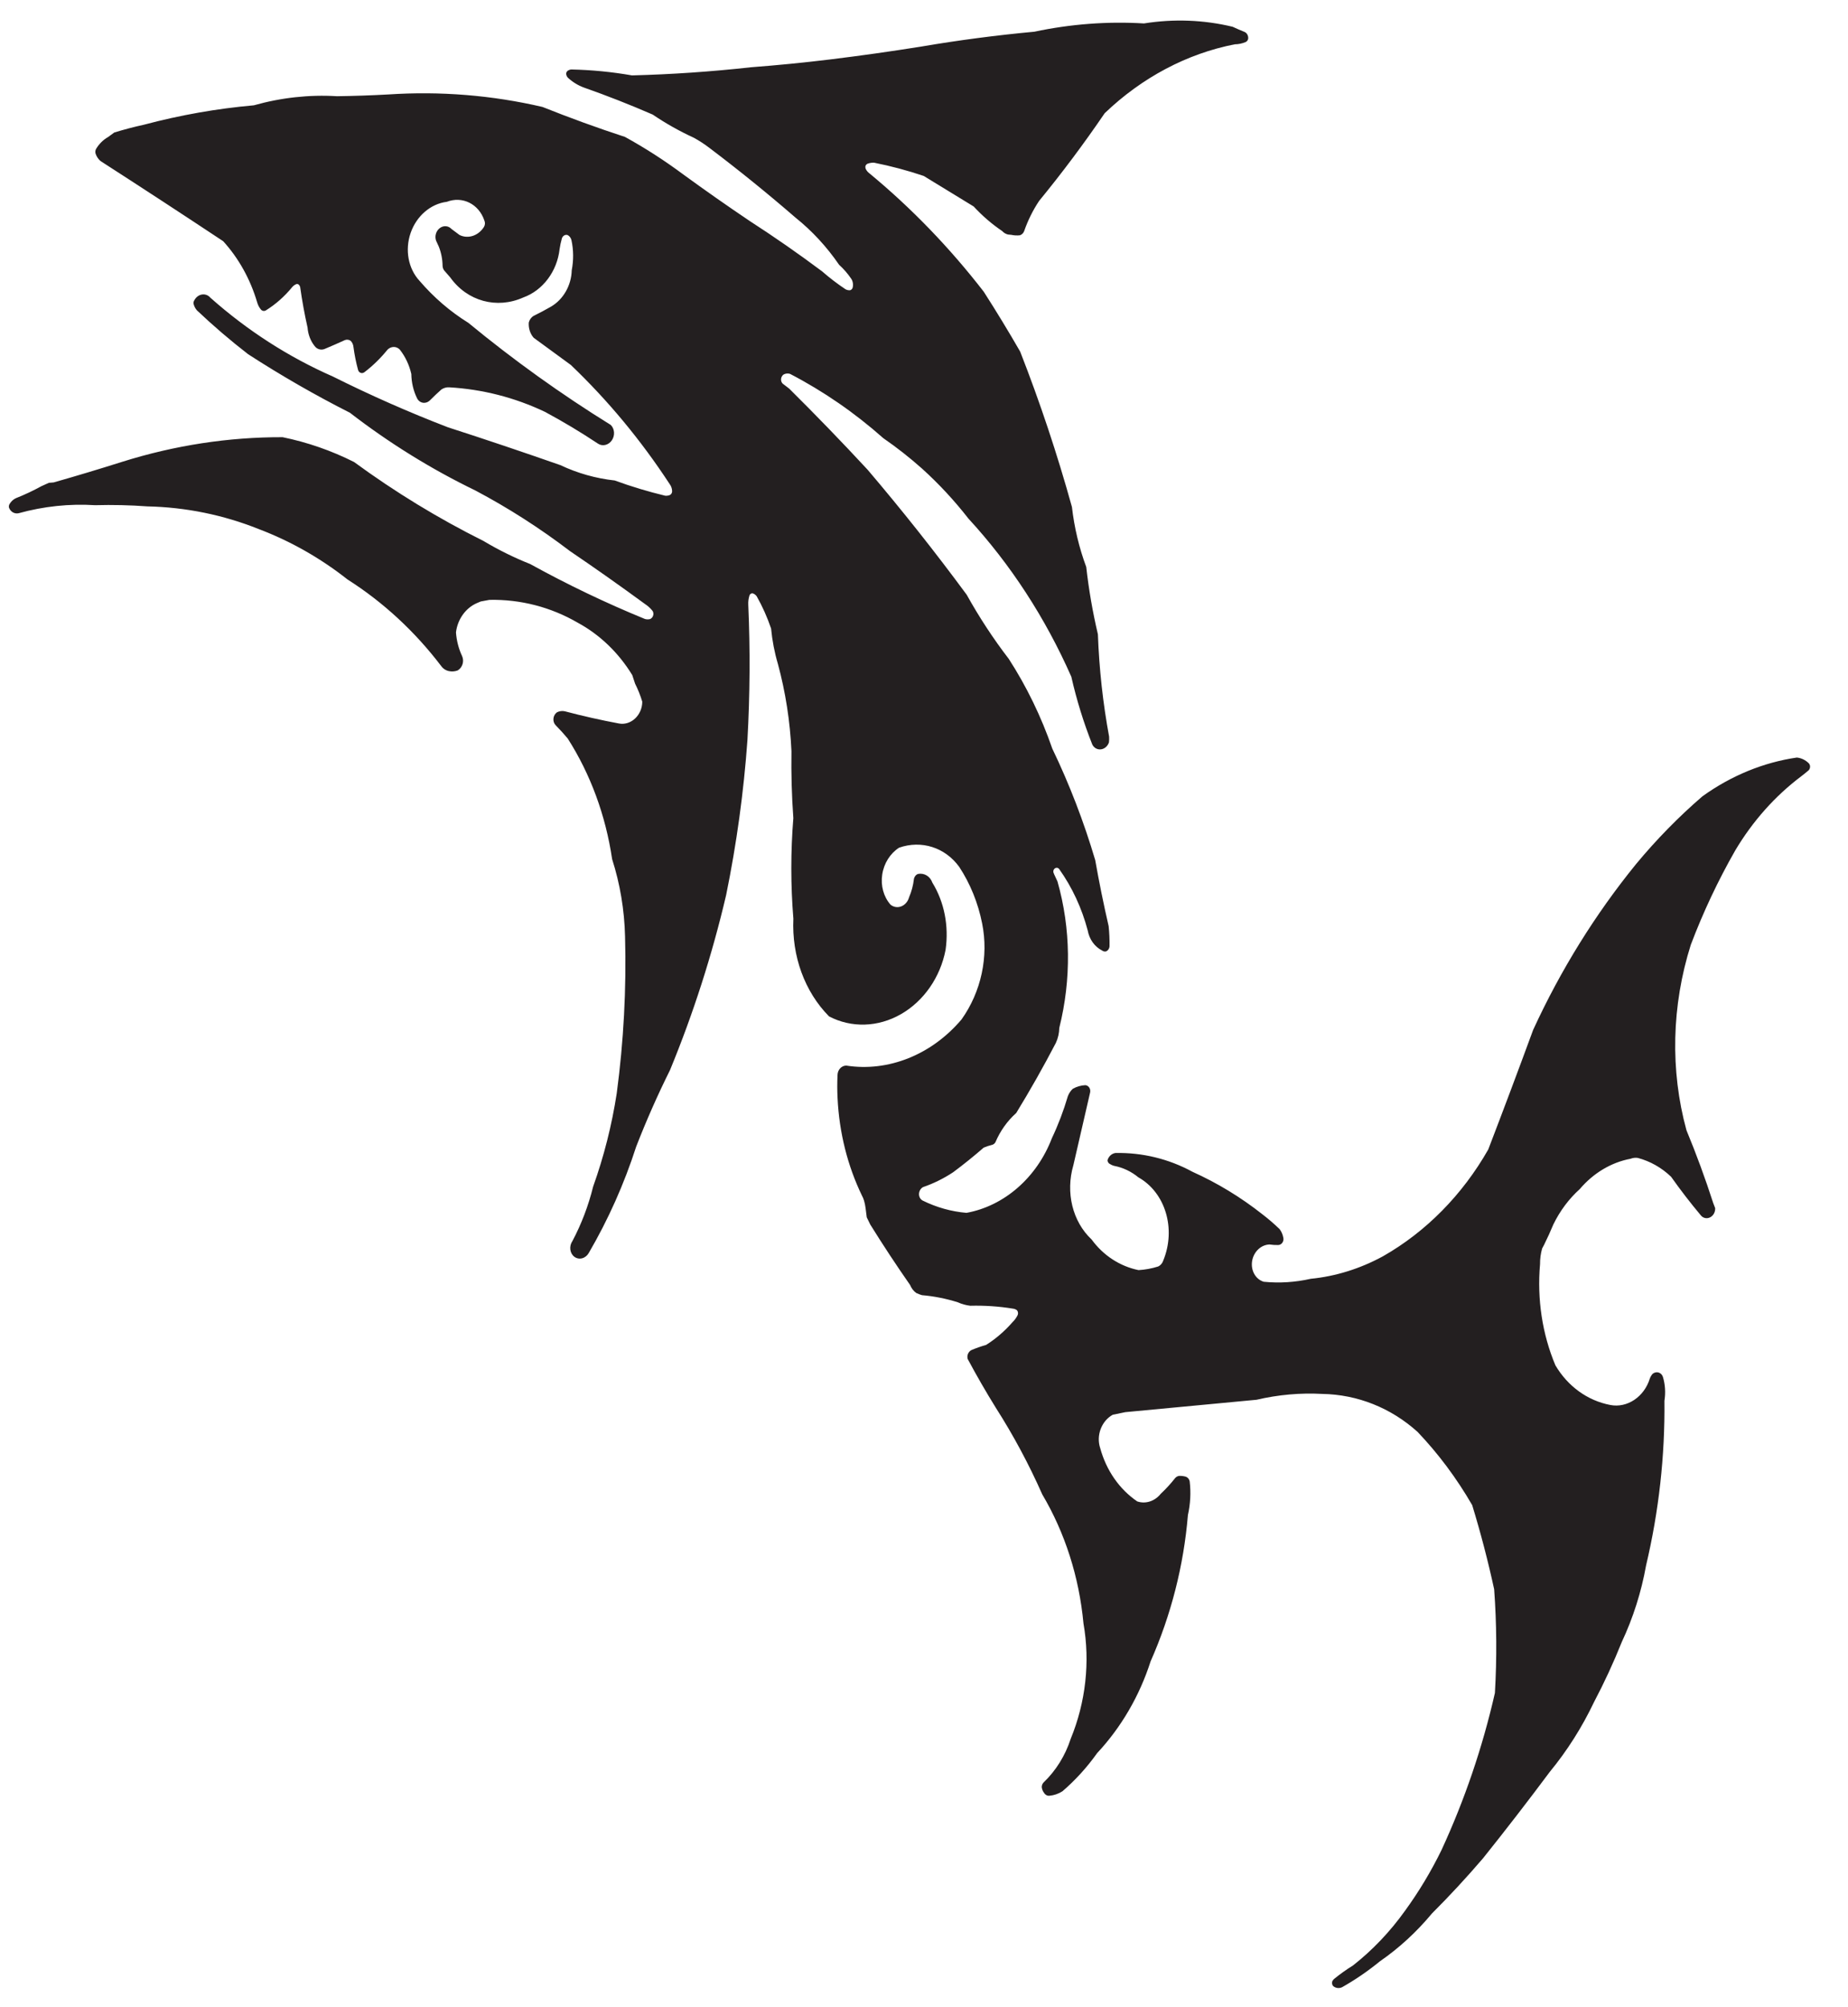 <?xml version="1.0"?><svg width="350" height="380" xmlns="http://www.w3.org/2000/svg" xmlns:xlink="http://www.w3.org/1999/xlink">
 <title>DoubleHook</title>
 <defs>
  <symbol id="svg_8" xmlns:xlink="http://www.w3.org/1999/xlink" height="380" width="350">
   <title>DoubleHook</title>
   <defs>
    <symbol id="svg_2">
     <g id="svg_4" transform="matrix(1.25 0 0 -1.25 0 179.1)">
      <g id="svg_5" transform="scale(0.24)">
       <path id="svg_6" fill="#231f20" d="m413.168,62.812l0,0c-12.82,17.586 -26.898,33.766 -42.066,48.359c-7.704,7.461 -16.317,13.437 -25.524,17.73c-14.187,10.321 -30.066,16.766 -46.527,18.883c-2.395,-0.051 -4.778,-0.222 -7.16,-0.508c-0.93,-0.109 -1.848,0.309 -2.493,1.121c-0.648,0.817 -0.941,1.957 -0.796,3.082c0.336,1.254 1,2.356 1.89,3.125c6.336,5.09 12.535,10.442 18.574,16.028c1.895,1.734 3.028,4.414 3.09,7.277c0.059,2.871 -0.961,5.617 -2.773,7.461c-2.305,1.125 -4.684,2.004 -7.113,2.621c-1.063,0.496 -2.129,0.985 -3.2,1.457c-10.179,1.539 -20.515,-0.015 -30.074,-4.531c-11.914,-5.191 -22.586,-13.859 -31.066,-25.242c-0.676,-1.192 -1.332,-2.379 -1.969,-3.602l-0.613,-1.844c-1.778,-5.488 -0.825,-11.722 2.453,-16.078c2.523,-2.187 5.383,-3.765 8.41,-4.644c1.012,-0.301 1.879,-1.082 2.41,-2.16c0.535,-1.094 0.68,-2.399 0.418,-3.614c-0.476,-1.261 -1.211,-2.371 -2.129,-3.218c-1.055,-1.008 -2.383,-1.52 -3.726,-1.434c-17.168,0.516 -34.282,-2.457 -50.645,-8.762c-13.594,-3.597 -26.711,-9.457 -38.976,-17.425c-13.938,-8.699 -26.622,-20.074 -37.555,-33.684c-5.199,-5.898 -10.176,-12.066 -14.91,-18.512c-7.598,-8.766 -14.039,-18.887 -19.098,-30.012c-0.902,-1.703 -2.652,-2.449 -4.238,-1.801c-0.398,0.238 -0.699,0.652 -0.844,1.156c-0.332,1.328 -0.305,2.754 0.082,4.055c1.461,4.148 2.707,8.398 3.734,12.726l1.125,3.656l1.211,1.82c4.559,10.188 9,20.465 13.328,30.812c9.973,23.711 22.68,45.578 37.743,64.961c8.347,7.473 17.394,13.723 26.961,18.614c19.972,6.113 39.519,14.097 58.472,23.871c6.715,2.816 13.25,6.214 19.555,10.179c16.207,7.504 32.086,16.008 47.559,25.512c0.613,0.465 1.128,1.117 1.488,1.863c0.254,0.774 0.16,1.645 -0.25,2.313c-0.41,0.66 -1.074,1.015 -1.754,0.926c-1.258,-0.039 -2.504,-0.293 -3.703,-0.739c-12.02,-3.679 -23.989,-7.593 -35.899,-11.761c-14.836,-4.207 -29.39,-9.754 -43.539,-16.602c-18.379,-9.754 -37.472,-17.387 -57.035,-22.801c-14.73,-7.476 -29.754,-14.094 -45.012,-19.816c-8.824,-2.426 -17.73,-4.363 -26.703,-5.785c-1.008,-0.043 -2.004,0.218 -2.91,0.765c-0.148,0.129 -0.281,0.289 -0.375,0.477c-0.133,0.265 -0.227,0.539 -0.285,0.824c-0.406,1.481 -0.211,3.098 0.531,4.371c0.742,1.27 1.938,2.047 3.223,2.082c19.609,3.832 38.66,11.055 56.562,21.438c15.793,8.129 31.286,17.07 46.434,26.82c13.934,10.074 27.965,19.945 42.086,29.648c7.086,3.848 13.656,8.961 19.492,15.168c6.332,4.223 12.481,8.84 18.418,13.829c0.445,0.496 0.809,1.089 1.066,1.757c0.258,0.739 0.079,1.578 -0.449,2.075c-0.765,0.722 -1.703,1.121 -2.679,1.148c-20.403,2.336 -40.961,1.938 -61.293,-1.199l-18.082,-5.547c-2.114,-0.106 -4.172,0.844 -5.68,2.637c-0.617,1.089 -0.805,2.441 -0.524,3.711c0.817,2.937 1.551,5.89 2.207,8.867c1.422,6.57 -0.32,13.551 -4.507,18.066c-2.297,3.59 -5.219,6.528 -8.563,8.586c-0.777,0.473 -1.68,0.531 -2.492,0.156c-0.469,-0.293 -0.805,-0.82 -0.926,-1.441c-0.121,-0.617 -0.015,-1.27 0.289,-1.781c0.703,-1.344 1.485,-2.614 2.336,-3.809c5.598,-7.332 6.996,-18.008 3.547,-27.074c-4.035,-13.004 -14.578,-21.332 -26.039,-20.574c-1.234,-0.082 -2.473,-0.145 -3.707,-0.172c-0.613,0.027 -1.203,0.277 -1.691,0.719c-1.93,1.925 -4.165,3.367 -6.567,4.253c-0.793,0.231 -1.586,0.465 -2.379,0.707c-1.726,0.704 -2.801,2.778 -2.566,4.958c0.23,2.183 1.707,3.859 3.519,4.003c1.321,0.399 2.645,0.797 3.969,1.18c3.539,1.863 5.449,6.551 4.52,11.086c-0.215,1.023 -0.879,1.805 -1.727,2.059c-6.211,2.793 -13.141,-0.789 -15.766,-8.157c-3.945,-6.418 -4.437,-15.046 -1.269,-22.07c3.176,-7.039 9.434,-11.187 16.039,-10.644c8.684,0.335 17.281,2.175 25.527,5.468c23.231,5.559 46.153,12.86 68.637,21.852c2.195,0.316 4.231,-1.457 4.676,-4.086c0.437,-2.621 -0.86,-5.223 -2.988,-5.957c-8.028,-2.895 -15.946,-6.207 -23.735,-9.918c-12.461,-6.723 -23.863,-16.031 -33.687,-27.492c-0.797,-0.918 -1.34,-2.114 -1.551,-3.418c-0.106,-2.399 -0.145,-4.809 -0.121,-7.211c0.015,-1.285 -0.461,-2.512 -1.293,-3.32c-0.832,-0.805 -1.926,-1.09 -2.961,-0.79c-3.078,0.832 -5.953,2.524 -8.402,4.942c-3.157,1.879 -6.625,2.863 -10.141,2.898c-1.914,-0.187 -3.387,-2.109 -3.395,-4.429c0.493,-4.907 0.477,-9.879 -0.046,-14.778c-0.043,-0.695 -0.372,-1.32 -0.879,-1.66c-0.504,-0.344 -1.114,-0.359 -1.629,-0.043c-2.641,1.41 -5.196,3.047 -7.645,4.895c-0.742,0.632 -1.648,0.925 -2.558,0.812c-0.832,-0.238 -1.524,-0.945 -1.852,-1.906c-1.02,-3.367 -2.086,-6.711 -3.195,-10.031c-0.66,-1.66 -2.071,-2.672 -3.578,-2.582c-2.571,0.007 -5.075,0.984 -7.168,2.785c-4.618,2.773 -9.125,5.797 -13.52,9.047c-0.391,0.222 -0.824,0.285 -1.25,0.179c-0.355,-0.144 -0.637,-0.488 -0.754,-0.91c-0.195,-0.66 -0.277,-1.344 -0.242,-2.035c0.527,-5.484 0.277,-11.035 -0.75,-16.414c-0.223,-0.871 -0.883,-1.465 -1.637,-1.473c-1.082,-0.031 -2.156,0.235 -3.152,0.77c-8.453,4.203 -17.582,6.043 -26.707,5.383c-19.016,-6.887 -37.996,-13.918 -56.941,-21.086c-1.188,-0.254 -2.414,-0.117 -3.547,0.406c-0.504,0.293 -0.895,0.797 -1.094,1.434c-0.609,2.57 -0.617,5.289 -0.031,7.871c0.137,1.129 0.281,2.269 0.422,3.39c0.008,0.059 0.02,0.11 0.035,0.16c1.883,4.415 3.91,8.743 6.07,12.969c7.379,15.875 15.789,31.012 25.152,45.27c5.445,12.109 12.402,23.136 20.637,32.676c4.695,6.234 9.293,12.562 13.789,19c13.539,19.785 29.203,37.292 46.57,52.07c10.668,6.668 21.18,13.711 31.512,21.113c8.785,4.07 17.781,7.473 26.918,10.188c10.563,3.265 21.086,6.754 31.551,10.453c11.418,4.304 22.941,8.172 34.555,11.597c3.906,0.801 7.761,1.891 11.558,3.246c0.621,0.27 1.164,0.735 1.594,1.344c0.285,0.535 0.289,1.223 0.008,1.754c-0.668,1.152 -1.715,1.891 -2.867,2.039c-2.469,0.231 -4.95,0.113 -7.395,-0.336c-8.531,0.758 -17.102,0.055 -25.473,-2.078c-14.57,-3.066 -29.066,-6.676 -43.457,-10.812c-2.578,-0.711 -5.109,-1.637 -7.57,-2.789c-5.832,-3.254 -11.863,-5.981 -18.035,-8.141c-9.121,-5.328 -18.094,-11.016 -26.906,-17.055c-2.227,-1.468 -4.641,-2.445 -7.149,-2.886c-0.574,-0.075 -1.148,0.101 -1.625,0.488c-0.332,0.347 -0.5,0.871 -0.445,1.402c0.086,0.621 0.301,1.211 0.629,1.703c5.82,7.246 12.047,14.004 18.625,20.215c10.777,14.621 21.086,29.742 30.89,45.317c6.797,10.117 13.422,20.398 19.864,30.843c7.382,11.981 14.597,24.11 21.64,36.387c8.719,15.512 17.887,30.652 27.489,45.387c7.945,15.34 17.429,29.441 28.234,41.972c6.961,12.129 15.66,22.637 25.687,31.047c1.559,0.856 3.094,1.75 4.618,2.703c1.023,0.692 2.308,0.457 3.109,-0.578c0.332,-0.535 0.414,-1.246 0.215,-1.875c-0.555,-1.683 -1.363,-3.222 -2.383,-4.551c-10.695,-19.957 -16.508,-43.16 -16.777,-66.949c2.824,-16.195 5.004,-32.558 6.539,-49.011c0.902,-4.926 2.367,-9.668 4.351,-14.098c0.391,-0.887 0.403,-1.942 0.024,-2.832c-0.711,-1.129 -1.555,-2.121 -2.504,-2.953l-1.043,-1.129c-0.777,-0.641 -1.68,-1.024 -2.617,-1.09c-4.856,-1.703 -9.844,-2.766 -14.887,-3.172c-7.535,-3.039 -15.066,-6.105 -22.586,-9.199c-6.082,-4.277 -11.961,-8.977 -17.59,-14.078c-0.586,-0.696 -1.074,-1.512 -1.437,-2.403c-0.243,-0.503 -0.266,-1.125 -0.051,-1.652c0.281,-0.453 0.703,-0.758 1.16,-0.82c0.617,-0.133 1.242,-0.11 1.848,0.058c21.613,5.153 43.609,7.516 65.629,7.055c9.058,-1.125 18.097,-2.527 27.097,-4.18c19.856,-7.496 39.364,-16.269 58.442,-26.281c6.539,-5.144 13.593,-9.242 20.996,-12.211c7.164,-5.668 14.621,-10.773 22.328,-15.285c10.129,-9.535 20.871,-18.094 32.121,-25.582c0.57,-0.508 1.094,-1.082 1.57,-1.711c0.723,-1.543 0.629,-3.465 -0.242,-4.898c-0.871,-1.434 -2.355,-2.114 -3.793,-1.739c-8.601,3.188 -16.98,7.223 -25.051,12.051c-23.953,7.672 -48.777,10.59 -73.507,8.633c-9.067,0.148 -18.125,-0.617 -27.09,-2.285c-6.551,-1.274 -13.039,-3 -19.422,-5.172c-15.172,-2.981 -30.02,-8.035 -44.25,-15.07c-0.778,-0.571 -1.356,-1.465 -1.613,-2.52c-0.106,-0.785 0.097,-1.594 0.558,-2.176c0.457,-0.578 1.117,-0.867 1.774,-0.777c1.078,0.273 2.156,0.578 3.226,0.906c14.926,1.977 29.887,3.594 44.867,4.836c21.016,0.719 42.043,0.582 63.051,-0.418c9.887,-1.996 19.875,-3.133 29.895,-3.375c12.816,-1.555 25.429,-5 37.554,-10.258c14.883,-4.132 29.457,-9.75 43.575,-16.789c7.371,-5.004 14.847,-9.758 22.437,-14.265c2.09,-1.684 4.082,-3.532 5.969,-5.532c0.609,-0.726 0.777,-1.839 0.429,-2.785c-0.304,-0.554 -0.773,-0.945 -1.304,-1.097c-3.153,-1.614 -6.746,-1.383 -9.738,0.625c-8.004,4.347 -16.602,6.871 -25.356,7.457c-0.609,0.023 -1.152,-0.457 -1.324,-1.164c-0.172,-0.711 0.082,-1.465 0.605,-1.84l0.762,-0.309c1.008,-0.285 2.023,-0.586 3.035,-0.898c17.008,-8.762 31.578,-23.25 41.981,-41.739c1.441,-1.531 2.566,-3.433 3.293,-5.582c3.293,-11.402 6.226,-22.949 8.793,-34.601c-0.235,-5.488 0.613,-10.957 2.472,-15.953c0.164,-0.633 0.11,-1.317 -0.148,-1.903c-0.61,-1.254 -1.137,-2.566 -1.59,-3.925c-0.32,-6.063 -0.836,-12.106 -1.547,-18.129c-0.867,-5.231 -2.273,-10.328 -4.176,-15.145c-0.316,-1.238 -0.011,-2.586 0.785,-3.469c0.797,-0.867 1.934,-1.097 2.926,-0.593c5.758,2.996 11.059,7.129 15.684,12.25c8.601,15.625 9.629,35.617 2.695,52.414c-2.043,6.226 -4.535,12.215 -7.437,17.922c-0.532,1.246 -0.786,2.636 -0.731,4.027c0.481,2.027 1.32,3.898 2.453,5.5c0.465,0.531 1.098,0.801 1.742,0.742c0.641,-0.059 1.231,-0.43 1.633,-1.043l15.953,-27.141c5.5,-10.796 15.739,-16.656 26.122,-14.949c7.816,-0.406 15.507,2.449 21.792,8.082c1.747,2.516 3.25,5.258 4.469,8.188c0.324,1.164 0.219,2.441 -0.285,3.508c-5.371,13.882 -18.652,20.457 -30.523,15.093c-3.606,-0.859 -7.012,-2.699 -9.953,-5.379c-0.579,-0.48 -1.215,-0.843 -1.887,-1.097c-0.438,-0.18 -0.914,-0.145 -1.336,0.082c-0.137,0.082 -0.25,0.211 -0.336,0.367c-0.133,0.242 -0.238,0.52 -0.301,0.805c-0.363,1.367 -0.152,2.863 0.555,4.027c7.363,9.871 16.543,17.531 26.793,22.34c10.074,5.723 20.644,10.066 31.523,12.937c2.965,0.832 5.953,1.465 8.977,1.922c1.234,-0.015 2.445,-0.422 3.523,-1.148c0.598,-0.348 1.024,-1.016 1.141,-1.805c0.121,-0.789 -0.07,-1.594 -0.524,-2.18c-0.789,-1.058 -1.644,-2.05 -2.558,-2.957c-2.313,-3.156 -2.371,-7.875 -0.129,-11.117c2.238,-3.222 6.094,-3.984 9.059,-1.773c4.8,5.195 8.945,11.207 12.3,17.863c6.25,9.691 10.914,20.746 13.758,32.555c5.074,22.621 4.774,46.519 -0.871,68.953c-7,17.008 -14.117,33.949 -21.348,50.824c-9.289,27.258 -15.437,55.938 -18.261,85.223c-1.278,14.48 -1.504,29.051 -0.668,43.57c2.16,16.32 7.418,31.816 15.355,45.27c1.36,1.453 3.055,2.375 4.86,2.632c0.496,0.09 1,-0.086 1.386,-0.472c0.391,-0.387 0.625,-0.949 0.656,-1.551c-0.085,-1.449 -0.207,-2.891 -0.355,-4.324c-1.734,-15.164 -0.863,-30.602 2.555,-45.336c3.738,-14.961 8.531,-29.496 14.347,-43.449c11.852,-24.516 29.821,-43.86 51.321,-55.254c9.5,-3.332 18.875,-7.145 28.105,-11.422l1.934,-0.742c1.183,-1.028 1.679,-2.871 1.215,-4.543c-0.465,-1.676 -1.782,-2.793 -3.239,-2.743c-6.375,-0.164 -12.758,-0.015 -19.125,0.434c-5.222,-0.789 -10.218,-3.031 -14.605,-6.547c-0.785,-0.758 -1.406,-1.742 -1.801,-2.859c-4.359,-8.012 -6.332,-17.582 -5.586,-27.129c-0.258,-6.742 0.645,-13.477 2.649,-19.774c1.152,-3.035 2.214,-6.125 3.183,-9.25l0.504,-1.785c1.047,-1.988 2.344,-3.765 3.844,-5.269c9.078,-11.258 20.433,-19.442 32.933,-23.738c9.426,-1.618 18.993,1.386 26.571,8.351c5.64,5.145 7.152,14.613 3.511,21.934c-0.308,0.734 -0.492,1.554 -0.539,2.379c0.09,1.043 0.578,1.98 1.321,2.531c0.738,0.547 1.652,0.64 2.457,0.25c2.777,-1.383 5.234,-3.559 7.152,-6.356c15.793,-15.75 29.754,-34.004 41.504,-54.269c6.191,-9.383 11.215,-19.809 14.914,-30.942c3.523,-8.91 6.621,-18.066 9.27,-27.406c3.796,-11.637 6.296,-23.812 7.437,-36.238c2.195,-16.301 4.145,-32.652 5.844,-49.043c0.851,-11.449 1.316,-22.93 1.383,-34.43c0.957,-10.894 0.632,-21.906 -0.969,-32.699c-0.567,-7.129 -1.641,-14.191 -3.211,-21.117c-0.434,-1.473 -1.477,-2.562 -2.746,-2.867c-0.754,-0.094 -1.469,0.434 -1.746,1.289l-0.09,0.992c0.289,3.645 0.777,7.266 1.465,10.832c1.105,11.504 0.777,23.141 -0.969,34.539c-1.527,10.504 -3.875,20.816 -7.02,30.789c-7.757,22.918 -17.695,44.656 -29.605,64.789c-9.254,10.766 -19.141,20.703 -29.578,29.746c-9.781,6.004 -19.785,11.488 -29.969,16.43c-11.898,2.164 -23.973,2.66 -35.969,1.48c-14.234,-2.652 -27.355,-10.871 -37.355,-23.422c-6.449,-7.558 -12.055,-16.113 -16.684,-25.429l-33.097,-50.961c-0.914,-1.774 -1.836,-3.531 -2.77,-5.289c-1.379,-5.883 1.219,-12.074 5.969,-14.199c8.012,-4.243 16.992,-4.965 25.398,-2.051c3.129,2.16 4.871,6.402 4.414,10.722c0.071,3.29 -0.082,6.559 -0.441,9.813c-0.023,0.687 0.141,1.371 0.469,1.937c0.625,0.879 1.355,1.641 2.16,2.254c0.738,0.489 1.625,0.496 2.367,0.02c3.527,-2.75 6.598,-6.285 9.047,-10.395c13.125,-16.117 23.644,-35.054 31.039,-55.847c6.687,-13.977 10.48,-29.703 11.062,-45.824c1.211,-7.777 1.594,-15.691 1.133,-23.578c-0.39,-2.199 -1.203,-4.25 -2.363,-6c-0.527,-0.828 -1.379,-1.242 -2.234,-1.113c-0.809,-0.004 -1.606,0.262 -2.293,0.781c-0.535,0.488 -0.852,1.254 -0.871,2.059c0.105,7.855 -1.551,15.594 -4.786,22.406c-6.179,16.055 -16.367,29.359 -29.125,38.035c-14.367,11.875 -30.808,19.562 -48.039,22.473c-12.297,3.918 -24.828,6.695 -37.476,8.309c-7.274,1.039 -14.512,2.375 -21.719,3.976c-1.258,0.668 -1.887,2.383 -1.445,3.957c0.765,2.32 1.648,4.574 2.629,6.762c0.972,5.289 1.281,10.723 0.922,16.121c0.011,1.285 -0.168,2.562 -0.524,3.766c-0.246,0.824 -0.922,1.343 -1.641,1.277c-0.57,-0.16 -1.097,-0.496 -1.539,-0.965c-4.574,-4.414 -8.839,-9.297 -12.734,-14.582c-1.34,-1.41 -2.848,-2.59 -4.457,-3.5c-4.297,-3.144 -8.328,-6.789 -12.027,-10.891c-0.703,-0.535 -1.438,-1.011 -2.2,-1.421c-1.304,-0.411 -2.679,-0.375 -3.976,0.093c-9.442,0.743 -18.867,1.785 -28.27,3.125l-2.968,0.809c-0.055,0.039 -0.114,0.078 -0.172,0.113c-0.934,0.723 -1.875,1.434 -2.813,2.156c-0.801,0.618 -1.64,1.141 -2.515,1.586c-0.641,0.325 -1.313,0.563 -1.997,0.7c-12.476,3.429 -24.203,10.039 -34.394,19.386c-2.309,2.094 -4.512,4.34 -6.606,6.723c-0.691,0.73 -1.105,1.773 -1.152,2.871c-0.039,1.113 0.297,2.191 0.926,2.996c13.582,13.281 20.75,33.918 19.094,54.953c-2.325,15.121 -10.243,28.125 -21.493,35.289c-6.937,4.45 -14.542,7.192 -22.363,8.071c-9.433,0.554 -18.215,-5.832 -22.226,-16.184c-0.852,-4.91 0.226,-10.019 2.918,-13.844c2.687,-3.832 6.687,-5.933 10.828,-5.715c1.562,0.36 2.879,1.637 3.5,3.403c0.625,1.773 0.472,3.801 -0.399,5.414c-0.933,2.555 -2.203,4.906 -3.761,6.965c-0.586,0.82 -0.739,1.976 -0.391,2.98c1.371,2.629 4.066,3.766 6.488,2.723c8.824,-1.301 16.934,-6.543 22.739,-14.695c6.308,-9.864 8.433,-22.739 5.75,-34.782c-2.684,-12.039 -9.875,-21.867 -19.43,-26.554c-13.793,-1.645 -27.496,3.968 -37.621,15.414c-10.199,8.656 -19.735,18.398 -28.496,29.101c-6.746,5.86 -13.254,12.11 -19.504,18.715c-8.801,8.113 -18.364,14.941 -28.481,20.348c-4.183,2.09 -8.179,4.703 -11.922,7.785c-4.257,1.883 -8.656,3.266 -13.132,4.137c-0.598,0.031 -1.188,-0.114 -1.723,-0.434c-0.297,-0.168 -0.524,-0.469 -0.625,-0.844c-0.098,-0.375 -0.063,-0.781 0.101,-1.125c0.579,-1.187 1.34,-2.23 2.25,-3.058c13.286,-12.305 26.004,-25.489 38.102,-39.477c13.695,-16.391 26.387,-33.973 37.981,-52.586c13.035,-22.367 24.386,-46.113 33.921,-70.933c3.602,-11.711 7.692,-23.184 12.254,-34.395c7.184,-15.078 12.844,-31.148 16.875,-47.848c0.34,-1.305 0.227,-2.711 -0.316,-3.91c-0.543,-1.203 -1.473,-2.066 -2.559,-2.414c-1.097,-0.344 -2.254,-0.121 -3.211,0.602c-0.953,0.734 -1.625,1.898 -1.839,3.23c-2.329,8.231 -5.571,16.043 -9.633,23.211c-5.563,12.691 -12.231,24.625 -19.887,35.609"/>
      </g>
     </g>
    </symbol>
   </defs>
   <g>
    <title>Layer 1</title>
    <use id="svg_1" fill="#7f7f7f" transform="rotate(48.374 179.306 182.281) matrix(1.111 9.5865e-009 -3.13342e-009 0.966 349.034 562.41)" x="-283.755" y="-483.116" xlink:href="#svg_2"/>
   </g>
  </symbol>
 </defs>
 <g display="inline">
  <title>Layer 1</title>
  <use fill="#0404ed" x="0" y="0" transform="matrix(1.353, 0, 0, 1.499, -49.747, -125.477)" xlink:href="#svg_8" id="svg_9"/>
 </g>
</svg>